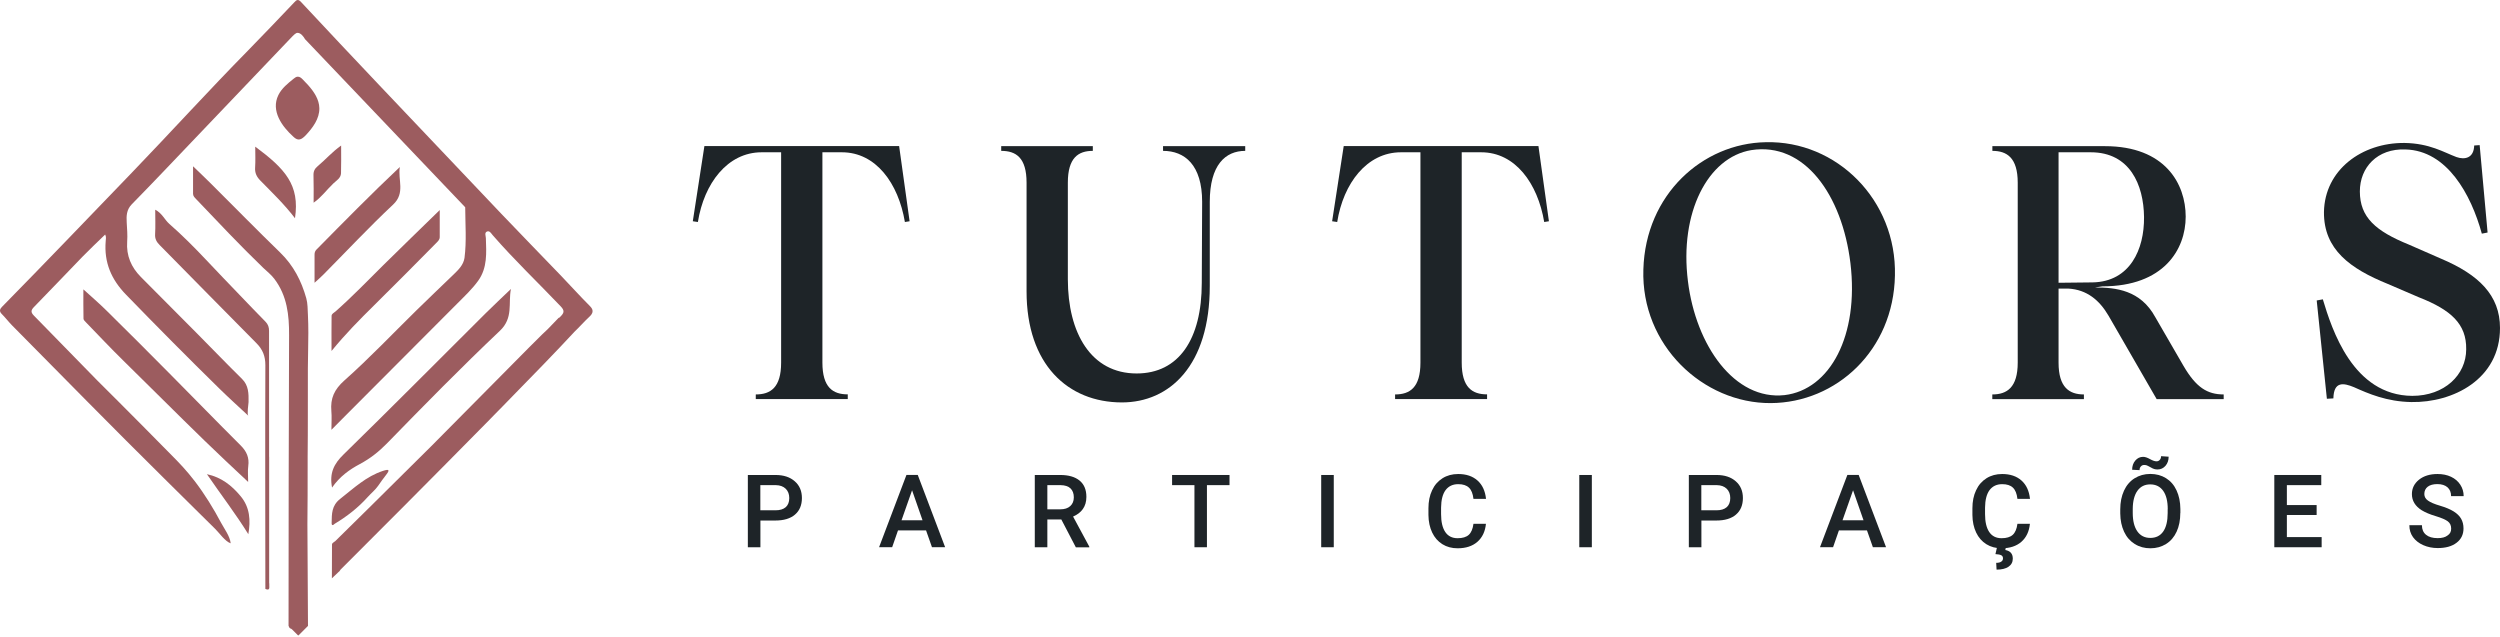 <svg xmlns="http://www.w3.org/2000/svg" width="848" height="216" viewBox="0 0 848 216" fill="none"><path d="M104.152 185.684C104.152 184.594 104.172 183.523 104.192 182.433Z" fill="#9C5C5F"></path><path d="M104.271 177.754C104.371 171.33 104.331 164.927 104.351 158.503C104.351 157.393 104.351 156.283 104.351 155.173C104.47 145.081 104.391 134.97 104.43 124.879C104.45 120.874 104.589 116.87 104.589 112.865C104.589 110.863 104.549 108.86 104.45 106.858C104.351 105.034 104.391 102.952 103.894 101.188C102.226 95.22 99.525 90.026 95.036 85.664C87.171 78.032 79.504 70.201 71.738 62.469C69.772 60.506 67.766 58.603 65.482 56.402C65.482 59.693 65.482 62.706 65.482 65.72C65.482 66.513 66.018 66.989 66.495 67.504C74.003 75.375 81.471 83.325 89.316 90.879C90.587 92.108 91.977 93.139 93.089 94.626C97.399 100.355 98.094 106.858 98.055 113.737C97.916 146.608 97.896 179.439 97.876 212.31L97.936 212.389C97.956 212.389 97.956 212.409 97.975 212.409L98.333 212.766C98.194 212.647 98.055 212.508 97.936 212.389C98.055 212.904 98.373 213.182 98.849 213.321C98.849 213.321 98.849 213.341 98.869 213.341C98.929 213.4 99.008 213.44 99.068 213.499L101.074 215.502C101.133 215.561 101.213 215.561 101.272 215.502L104.47 212.31" fill="#9C5C5F"></path><path d="M200.083 103.805C196.726 100.454 193.548 96.906 190.251 93.476C183.538 86.477 176.746 79.558 170.052 72.52C156.13 57.889 142.227 43.238 128.344 28.567C119.585 19.309 110.826 10.03 102.126 0.692C101.034 -0.477 100.557 0.018 99.783 0.831C94.599 6.263 89.455 11.715 84.192 17.068C70.805 30.669 57.975 44.804 44.727 58.563C30.069 73.769 15.471 89.035 0.655 104.102C-0.041 104.816 -0.338 105.549 0.555 106.461C1.807 107.71 2.879 109.138 4.111 110.387C21.33 127.794 38.471 145.28 55.889 162.488C59.643 166.235 63.417 169.943 67.19 173.67C69.117 175.573 71.043 177.476 72.97 179.38C74.4 180.787 76.366 183.682 78.253 184.296C77.975 181.838 76.148 179.479 74.996 177.337C72.394 172.441 69.454 167.663 66.098 163.261C63.238 159.534 60.775 157.016 58.849 155.054C42.503 138.44 34.2 130.272 32.85 128.904C25.72 121.648 18.649 114.332 11.519 107.076C10.426 105.966 10.426 105.252 11.539 104.122C17.08 98.472 22.502 92.722 28.024 87.032C30.506 84.495 33.088 82.056 35.67 79.558C36.087 80.312 35.909 81.105 35.849 81.838C35.273 88.995 37.716 94.784 42.8 99.998C53.228 110.744 63.754 121.37 74.44 131.838C77.657 134.99 80.994 138.004 84.231 141.017C83.715 140.541 84.291 137.052 84.311 136.378C84.37 133.464 84.311 130.708 82.126 128.567C77.002 123.511 71.997 118.317 66.932 113.202C60.557 106.779 54.161 100.375 47.786 93.951C44.509 90.641 42.8 86.735 43.138 81.937C43.297 79.776 43.098 77.576 42.979 75.395C42.86 73.313 42.88 71.152 44.687 69.308C52.056 61.795 59.285 54.142 66.555 46.529C77.121 35.466 87.727 24.384 98.273 13.282C99.624 11.874 100.279 11.14 100.935 11.14C102.007 11.16 102.881 12.271 103.477 13.302L157.798 70.3C157.818 76.029 158.295 81.779 157.56 87.488C157.182 89.887 155.534 91.473 153.905 93.059C149.675 97.143 145.424 101.188 141.234 105.292C133.13 113.242 125.305 121.509 116.824 129.043C113.368 132.116 112.037 135.129 112.395 139.411C112.574 141.354 112.415 143.337 112.415 145.795C114.043 144.15 115.175 143 116.308 141.87C129.277 128.864 142.266 115.859 155.236 102.833C157.659 100.395 160.181 98.036 162.207 95.22C165.365 90.819 164.968 85.783 164.809 80.787C164.789 80.054 164.313 79.043 165.047 78.607C166.04 78.052 166.577 79.142 167.093 79.737C174.442 88.182 182.545 95.894 190.251 103.983C191.602 105.411 191.304 106.184 190.093 107.393C189.993 107.492 189.914 107.591 189.815 107.691C189.676 107.73 189.536 107.77 189.437 107.869C188.325 109.019 187.113 110.308 185.783 111.656C184.79 112.449 177.381 119.923 162.863 134.614C154.7 142.881 149.635 147.956 146.318 151.307C131.223 166.334 117.579 179.756 113.706 183.563C113.587 183.642 113.467 183.741 113.328 183.82C113.03 184.019 112.613 184.356 112.613 184.633C112.574 188.4 112.574 192.147 112.574 196.172C113.567 195.24 114.282 194.546 114.997 193.872L115.036 193.892C115.195 193.654 115.354 193.436 115.533 193.198C123.497 185.268 146.179 162.567 166.04 142.385H166.06V142.365C166.199 142.207 166.358 142.068 166.497 141.909C166.517 141.909 166.517 141.909 166.537 141.909C166.537 141.89 166.537 141.89 166.537 141.87C166.974 141.414 167.431 140.958 167.868 140.502C167.888 140.502 167.927 140.502 167.947 140.502C167.947 140.462 167.947 140.442 167.947 140.422C168.722 139.629 169.516 138.836 170.291 138.043C180.38 127.754 189.358 118.495 194.72 112.687V112.667C196.508 110.982 198.117 109.118 199.904 107.453C200.281 107.096 200.997 106.442 200.997 105.549C201.036 105.034 200.738 104.459 200.083 103.805Z" fill="#9C5C5F"></path><path d="M81.61 151.069C73.427 142.92 65.383 134.614 57.24 126.426C50.248 119.348 43.198 112.33 36.107 105.331C33.624 102.873 30.963 100.593 28.282 98.154C28.282 101.307 28.242 104.717 28.322 108.107C28.322 108.543 28.858 109.019 29.235 109.415C33.426 113.737 37.557 118.139 41.867 122.361C51.043 131.342 60.08 140.442 69.296 149.383C74.042 154.003 78.889 158.523 84.172 163.479C84.172 161.338 83.993 159.693 84.211 158.107C84.609 155.252 83.655 153.091 81.61 151.069Z" fill="#9C5C5F"></path><path d="M122.087 157.393C125.503 155.569 128.443 153.269 131.204 150.454C143.796 137.528 156.447 124.622 169.556 112.211C174.203 107.81 172.336 102.932 173.31 98.016C170.231 100.97 167.391 103.626 164.63 106.362C148.602 122.322 132.673 138.38 116.506 154.181C113.289 157.314 111.68 160.466 112.633 165.383C115.235 161.656 118.492 159.296 122.087 157.393Z" fill="#9C5C5F"></path><path d="M113.825 105.629C113.308 106.085 112.474 106.422 112.474 107.155C112.415 110.902 112.454 114.669 112.454 119.051C117.221 113.222 122.008 108.384 126.834 103.626C133.905 96.648 140.876 89.61 147.847 82.552C148.423 81.957 149.158 81.382 149.158 80.411C149.178 77.477 149.158 74.542 149.158 71.251C142.644 77.596 136.387 83.662 130.171 89.788C124.788 95.121 119.525 100.593 113.825 105.629Z" fill="#9C5C5F"></path><path d="M133.329 69.407C137.579 65.442 134.878 60.982 135.633 56.64C125.901 65.819 116.625 75.256 107.33 84.673C106.854 85.169 106.695 85.704 106.695 86.358C106.714 89.332 106.695 92.286 106.695 95.914C107.986 94.725 108.86 93.991 109.654 93.178C117.519 85.248 125.166 77.06 133.329 69.407Z" fill="#9C5C5F"></path><path d="M104.51 28.864C103.934 28.21 103.318 27.576 102.722 26.981C102.246 26.485 101.67 25.97 100.974 26.01C100.458 26.029 100.021 26.366 99.624 26.684C97.618 28.29 95.552 29.955 94.42 32.255C91.799 37.608 95.652 42.901 99.525 46.39C99.981 46.806 100.498 47.223 101.114 47.302C102.087 47.421 102.941 46.668 103.636 45.954C106.079 43.377 108.403 40.244 108.323 36.696C108.264 33.722 106.536 31.144 104.51 28.864Z" fill="#9C5C5F"></path><path d="M88.263 61.2C92.236 65.264 96.367 69.189 100.061 74.027C101.749 62.687 96.684 57.255 86.575 49.741C86.575 52.219 86.694 54.538 86.535 56.858C86.416 58.662 87.052 59.951 88.263 61.2Z" fill="#9C5C5F"></path><path d="M113.07 62.231C114.103 61.239 115.612 60.427 115.672 58.781C115.771 55.768 115.712 52.754 115.712 49.364C112.653 51.545 110.409 54.142 107.807 56.323C106.754 57.195 106.278 58.107 106.337 59.515C106.436 62.568 106.377 65.621 106.377 68.753C108.939 67.009 110.806 64.392 113.07 62.231Z" fill="#9C5C5F"></path><path d="M70.189 160.843C74.956 167.801 79.961 174.304 84.231 181.203C85.046 176.544 84.787 172.104 81.629 168.317C78.65 164.728 75.135 161.893 70.189 160.843Z" fill="#9C5C5F"></path><path d="M113.547 177.655C117.678 175.176 121.471 172.222 124.689 168.634C125.881 167.306 127.231 166.255 128.264 164.788C129.118 163.559 129.972 162.33 130.906 161.16C132.276 159.415 132.097 159.019 129.932 159.713C124.212 161.576 119.982 165.621 115.374 169.229C112.474 171.509 112.554 174.284 112.494 177.258C112.435 178.309 112.891 178.309 113.547 177.655Z" fill="#9C5C5F"></path><path d="M91.302 197.877C91.322 195.161 91.302 192.464 91.302 189.748C91.302 186.675 91.302 183.582 91.302 180.51V154.994H91.282C91.262 140.74 91.262 126.505 91.262 112.25C91.262 111.001 90.964 110.05 90.051 109.118C87.091 106.124 84.192 103.071 81.272 100.038C77.498 96.093 73.685 92.167 69.951 88.182C65.939 83.92 61.808 79.776 57.399 75.91C55.81 74.503 54.995 72.322 52.652 71.132C52.652 74.086 52.771 76.783 52.612 79.479C52.513 81.045 53.148 82.116 54.161 83.127C65.105 94.229 76.029 105.351 86.992 116.414C89.097 118.535 90.011 120.795 90.011 123.868C89.912 149.165 89.991 174.443 90.011 199.74L90.051 199.78C91.58 200.434 91.342 199.304 91.342 198.551V197.877H91.302Z" fill="#9C5C5F"></path><path d="M257.931 176.535V185.625H253.669V161.115H263.055C265.794 161.115 267.976 161.824 269.599 163.267C271.223 164.685 272.009 166.584 272.009 168.939C272.009 171.344 271.223 173.218 269.65 174.56C268.077 175.902 265.871 176.56 263.004 176.56H257.931V176.535ZM257.931 173.091H263.055C264.577 173.091 265.718 172.737 266.53 172.028C267.316 171.319 267.722 170.281 267.722 168.939C267.722 167.622 267.316 166.559 266.505 165.774C265.693 164.989 264.577 164.584 263.156 164.558H257.906V173.091H257.931Z" fill="#1E2428"></path><path d="M314.117 179.902H304.605L302.626 185.599H298.187L307.471 161.089H311.301L320.585 185.599H316.121L314.117 179.902ZM305.797 176.484H312.925L309.374 166.305L305.797 176.484Z" fill="#1E2428"></path><path d="M360.005 176.206H355.261V185.625H351V161.115H359.624C362.465 161.115 364.647 161.748 366.194 163.014C367.741 164.28 368.502 166.128 368.502 168.533C368.502 170.179 368.096 171.547 367.31 172.661C366.524 173.775 365.408 174.61 363.987 175.218L369.491 185.422V185.65H364.926L360.005 176.206ZM355.261 172.762H359.649C361.095 172.762 362.211 172.408 363.023 171.673C363.835 170.939 364.241 169.951 364.241 168.711C364.241 167.394 363.86 166.381 363.125 165.672C362.389 164.963 361.273 164.584 359.776 164.558H355.261V172.762Z" fill="#1E2428"></path><path d="M417.053 164.558H409.392V185.625H405.156V164.558H397.572V161.115H417.053V164.558Z" fill="#1E2428"></path><path d="M452.414 185.625H448.152V161.115H452.414V185.625Z" fill="#1E2428"></path><path d="M504.034 177.649C503.78 180.257 502.816 182.308 501.142 183.776C499.468 185.245 497.21 185.979 494.42 185.979C492.467 185.979 490.742 185.523 489.245 184.587C487.749 183.65 486.607 182.333 485.796 180.637C484.984 178.94 484.553 176.94 484.527 174.686V172.408C484.527 170.103 484.933 168.052 485.77 166.305C486.582 164.533 487.774 163.191 489.296 162.229C490.818 161.267 492.594 160.786 494.623 160.786C497.337 160.786 499.519 161.52 501.168 162.988C502.816 164.457 503.78 166.533 504.059 169.217H499.798C499.595 167.445 499.088 166.179 498.25 165.394C497.413 164.609 496.221 164.229 494.623 164.229C492.771 164.229 491.351 164.913 490.336 166.255C489.347 167.597 488.84 169.597 488.814 172.205V174.383C488.814 177.041 489.296 179.067 490.235 180.459C491.173 181.852 492.568 182.561 494.42 182.561C496.094 182.561 497.363 182.181 498.2 181.422C499.037 180.662 499.569 179.421 499.798 177.674H504.034V177.649Z" fill="#1E2428"></path><path d="M539.952 185.625H535.691V161.115H539.952V185.625Z" fill="#1E2428"></path><path d="M577.114 176.535V185.625H572.853V161.115H582.238C584.978 161.115 587.159 161.824 588.783 163.267C590.406 164.685 591.192 166.584 591.192 168.939C591.192 171.344 590.406 173.218 588.833 174.56C587.261 175.902 585.054 176.56 582.187 176.56H577.114V176.535ZM577.114 173.091H582.238C583.76 173.091 584.902 172.737 585.713 172.028C586.5 171.319 586.905 170.281 586.905 168.939C586.905 167.622 586.5 166.559 585.688 165.774C584.876 164.989 583.76 164.584 582.34 164.558H577.089V173.091H577.114Z" fill="#1E2428"></path><path d="M633.275 179.902H623.762L621.784 185.599H617.345L626.629 161.089H630.459L639.743 185.599H635.279L633.275 179.902ZM624.98 176.484H632.108L628.557 166.305L624.98 176.484Z" fill="#1E2428"></path><path d="M688.548 177.649C688.294 180.257 687.331 182.308 685.656 183.776C683.982 185.245 681.725 185.979 678.934 185.979C676.981 185.979 675.256 185.523 673.76 184.587C672.263 183.65 671.122 182.333 670.31 180.637C669.498 178.94 669.067 176.94 669.042 174.686V172.408C669.042 170.103 669.447 168.052 670.284 166.305C671.096 164.533 672.288 163.191 673.81 162.229C675.332 161.267 677.108 160.786 679.137 160.786C681.851 160.786 684.033 161.52 685.682 162.988C687.331 164.457 688.294 166.533 688.573 169.217H684.312C684.109 167.445 683.602 166.179 682.765 165.394C681.928 164.609 680.735 164.229 679.137 164.229C677.285 164.229 675.865 164.913 674.85 166.255C673.861 167.597 673.354 169.597 673.328 172.205V174.383C673.328 177.041 673.81 179.067 674.749 180.459C675.687 181.852 677.083 182.561 678.934 182.561C680.608 182.561 681.877 182.181 682.714 181.422C683.551 180.662 684.084 179.421 684.312 177.674H688.548V177.649ZM680.38 185.65L680.203 186.562C681.877 186.865 682.739 187.828 682.739 189.473C682.739 190.664 682.257 191.575 681.293 192.233C680.329 192.892 678.96 193.221 677.235 193.221L677.108 190.917C677.844 190.917 678.427 190.79 678.807 190.512C679.213 190.258 679.416 189.879 679.416 189.398C679.416 188.891 679.213 188.537 678.807 188.334C678.402 188.131 677.767 188.005 676.854 187.954L677.387 185.625H680.38V185.65Z" fill="#1E2428"></path><path d="M739.56 174.003C739.56 176.408 739.154 178.51 738.317 180.333C737.479 182.156 736.287 183.548 734.74 184.511C733.193 185.473 731.417 185.979 729.413 185.979C727.434 185.979 725.659 185.498 724.086 184.511C722.539 183.548 721.321 182.156 720.484 180.358C719.647 178.56 719.216 176.484 719.19 174.155V172.762C719.19 170.382 719.622 168.255 720.459 166.432C721.296 164.609 722.513 163.191 724.061 162.229C725.608 161.267 727.384 160.76 729.388 160.76C731.392 160.76 733.167 161.241 734.715 162.203C736.262 163.166 737.454 164.533 738.291 166.356C739.128 168.154 739.559 170.255 739.585 172.635V174.003H739.56ZM735.602 154.911C735.602 156.152 735.247 157.165 734.537 158C733.827 158.81 732.939 159.241 731.848 159.241C731.417 159.241 731.036 159.19 730.707 159.089C730.377 158.988 729.92 158.785 729.337 158.431C728.753 158.102 728.322 157.899 728.094 157.823C727.84 157.747 727.587 157.722 727.282 157.722C726.851 157.722 726.496 157.874 726.191 158.203C725.887 158.532 725.735 158.937 725.735 159.469L723.224 159.342C723.224 158.101 723.579 157.063 724.289 156.228C724.999 155.392 725.887 154.962 726.952 154.962C727.587 154.962 728.373 155.215 729.261 155.721C730.174 156.228 730.91 156.481 731.493 156.481C731.924 156.481 732.279 156.329 732.584 156C732.888 155.671 733.04 155.266 733.04 154.734L735.602 154.911ZM735.298 172.737C735.298 170.027 734.791 167.951 733.751 166.483C732.711 165.039 731.265 164.305 729.362 164.305C727.511 164.305 726.065 165.014 725.025 166.457C723.985 167.9 723.452 169.951 723.427 172.585V174.003C723.427 176.687 723.959 178.788 724.999 180.257C726.039 181.725 727.511 182.46 729.388 182.46C731.265 182.46 732.736 181.751 733.751 180.307C734.765 178.864 735.273 176.763 735.273 174.003V172.737H735.298Z" fill="#1E2428"></path><path d="M785.802 174.686H775.706V182.181H787.502V185.625H771.445V161.115H787.375V164.558H775.706V171.319H785.802V174.686Z" fill="#1E2428"></path><path d="M831.436 179.32C831.436 178.231 831.055 177.421 830.294 176.839C829.533 176.256 828.163 175.674 826.185 175.066C824.206 174.484 822.634 173.8 821.467 173.091C819.234 171.699 818.118 169.85 818.118 167.597C818.118 165.622 818.93 164.001 820.528 162.71C822.152 161.419 824.232 160.786 826.819 160.786C828.519 160.786 830.04 161.089 831.385 161.722C832.729 162.355 833.769 163.242 834.53 164.406C835.291 165.571 835.672 166.862 835.672 168.28H831.41C831.41 167.014 831.004 166.027 830.193 165.293C829.381 164.584 828.239 164.204 826.743 164.204C825.348 164.204 824.257 164.508 823.496 165.09C822.735 165.672 822.329 166.508 822.329 167.571C822.329 168.458 822.735 169.217 823.572 169.8C824.409 170.407 825.779 170.99 827.681 171.547C829.584 172.104 831.131 172.762 832.273 173.471C833.44 174.205 834.277 175.016 834.809 175.952C835.342 176.889 835.621 177.978 835.621 179.244C835.621 181.295 834.835 182.915 833.262 184.106C831.689 185.321 829.559 185.903 826.87 185.903C825.094 185.903 823.471 185.574 821.974 184.916C820.477 184.257 819.336 183.346 818.499 182.207C817.662 181.042 817.256 179.7 817.256 178.155H821.517C821.517 179.548 821.974 180.637 822.913 181.396C823.826 182.156 825.145 182.536 826.87 182.536C828.341 182.536 829.457 182.232 830.218 181.624C831.055 181.092 831.436 180.308 831.436 179.32Z" fill="#1E2428"></path><path d="M256.358 133.794C261.381 133.794 264.957 131.464 264.957 123.007V51.655H258.337C246.795 51.655 238.805 62.188 236.725 75.304L235 75.051L238.932 49.553H304.985L308.537 75.051L306.939 75.304C304.732 62.188 297.122 51.655 285.58 51.655H278.96V122.982C278.96 131.439 282.511 133.769 287.559 133.769V135.364H256.358V133.794Z" fill="#1E2428"></path><path d="M348.21 98.852V61.96C348.21 53.503 344.658 51.174 339.61 51.174V49.578H370.684V51.174C365.763 51.174 362.212 53.503 362.212 61.96V94.699C362.212 112.955 370.075 126.679 385.549 126.679C399.804 126.679 407.643 115.158 407.643 95.915L407.769 68.468C407.769 55.959 401.884 51.174 394.503 51.174V49.578H422.38V51.174C415.633 51.174 410.357 55.959 410.357 68.468V97.029C410.357 123.995 396.735 136.503 380.526 136.503C362.212 136.478 348.21 123.615 348.21 98.852Z" fill="#1E2428"></path><path d="M473.214 133.794C478.237 133.794 481.813 131.464 481.813 123.007V51.655H475.193C463.651 51.655 455.661 62.188 453.581 75.304L451.856 75.051L455.788 49.553H521.841L525.393 75.051L523.795 75.304C521.588 62.188 513.978 51.655 502.436 51.655H495.816V122.982C495.816 131.439 499.367 133.769 504.415 133.769V135.364H473.214V133.794Z" fill="#1E2428"></path><path d="M557.43 91.382C558.165 65.885 577.571 48.616 598.929 48.236C623.001 47.629 643.371 67.86 642.762 93.459C642.28 118.83 622.875 136.604 600.654 136.731C577.697 136.858 556.593 117.108 557.43 91.382ZM605.321 134.022C620.795 132.173 630.611 113.791 627.669 89.281C624.853 66.113 612.069 48.085 594.033 50.92C579.295 53.377 569.606 72.114 572.548 95.408C575.237 117.234 588.377 135.87 605.321 134.022Z" fill="#1E2428"></path><path d="M675.814 133.794C680.735 133.794 684.413 131.464 684.413 123.007V61.96C684.413 53.503 680.735 51.174 675.814 51.174V49.578H713.99C734.486 49.578 741.386 62.441 741.386 73.481C741.386 84.647 733.903 97.13 713.153 97.13L710.566 97.51C717.694 97.51 726.039 98.371 731.062 107.562L740.65 124.122C744.937 131.464 748.742 133.794 754.272 133.794V135.389H731.544L715.208 107.081C712.138 101.814 707.851 98.244 701.586 97.89H698.263V123.007C698.263 131.464 701.941 133.794 706.862 133.794V135.389H675.789V133.794H675.814ZM709.83 95.788C722.488 95.535 727.383 84.622 727.257 73.608C727.13 62.694 722.462 51.655 709.196 51.655H698.263V95.915L709.83 95.788Z" fill="#1E2428"></path><path d="M798.485 131.338C794.934 129.869 791.611 129.262 791.484 135.136L789.277 135.263L785.827 101.916L787.907 101.536C790.976 111.715 798.104 134.148 818.245 134.275C829.178 134.275 836.534 127.16 836.534 118.475C836.661 109.892 831.385 105.106 820.452 100.827L809.9 96.294C797.242 91.154 788.161 84.647 788.288 71.911C788.541 57.58 801.174 48.388 815.556 48.49C824.155 48.616 828.95 51.68 833.237 53.275C836.052 54.263 839.122 53.655 839.248 49.351L841.1 49.224L843.789 78.874L841.836 79.254C838.158 65.885 830.04 51.072 815.937 50.693C806.348 50.313 800.463 56.82 800.463 64.923C800.463 73.759 805.866 78.393 817.053 82.951L827.986 87.736C840.745 93.129 848 100.118 848 111.259C848 128.654 832.044 136.63 817.915 136.377C809.545 136.225 803.406 133.541 798.485 131.338Z" fill="#1E2428"></path></svg>